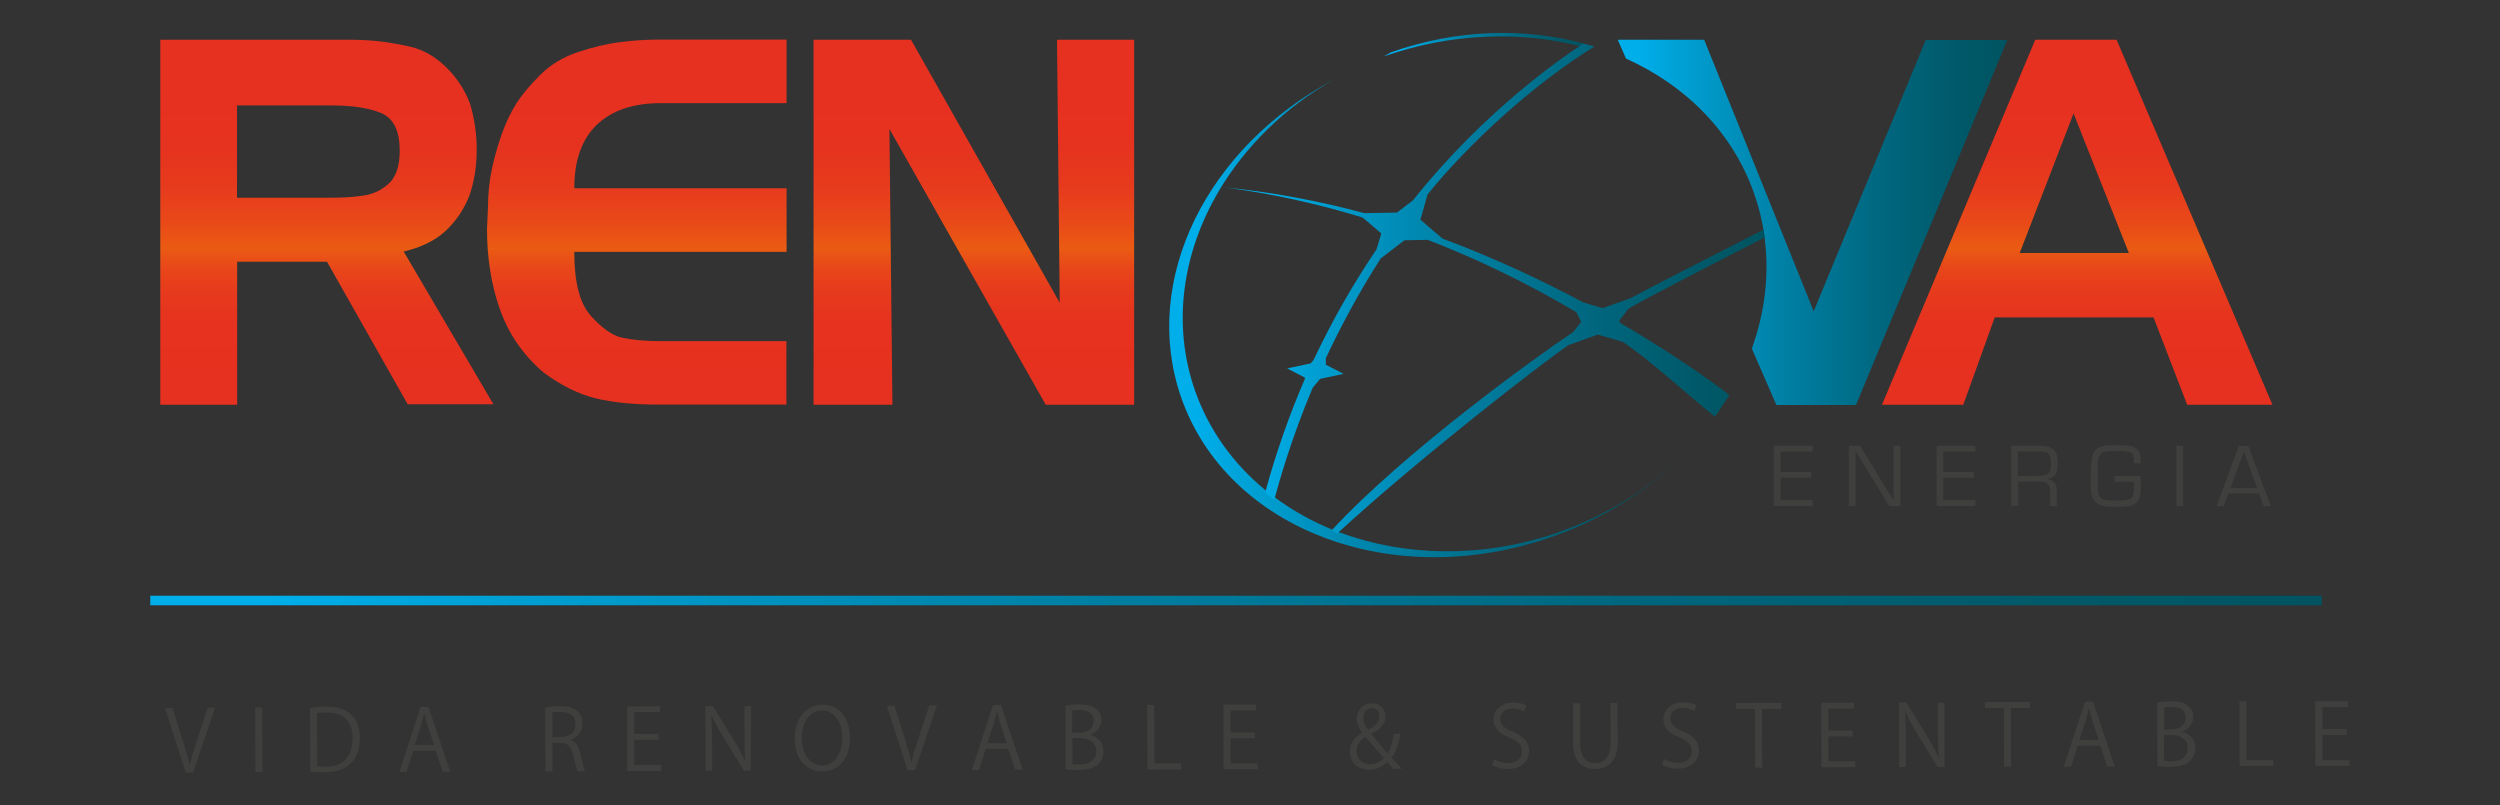 <?xml version="1.0" encoding="UTF-8"?> <svg xmlns="http://www.w3.org/2000/svg" xmlns:xlink="http://www.w3.org/1999/xlink" version="1.1" id="Capa_1" x="0px" y="0px" viewBox="0 0 175 56.37" style="enable-background:new 0 0 175 56.37;" xml:space="preserve"><rect x="0" y="0" width="175" height="56.37" fill="#333333" stroke="none"/> <style type="text/css"> .st0{fill:#3F3F3E;} .st1{fill:url(#SVGID_1_);} .st2{fill:url(#SVGID_00000078756818750525049090000009569627445831746458_);} .st3{fill:url(#SVGID_00000052797398905889398930000014566227644493763261_);} .st4{fill:url(#SVGID_00000119802527816692196200000012547585682810515073_);} .st5{fill:url(#SVGID_00000057130530379084366400000003489432167462262146_);} .st6{fill:url(#SVGID_00000026854775301713943430000015373829850517959347_);} .st7{fill:url(#SVGID_00000031193111146434752070000012147086099529668531_);} .st8{fill:url(#SVGID_00000148638003733832932070000009329058998667625605_);} .st9{fill:url(#SVGID_00000009569168463204308430000008068840276659723137_);} .st10{fill:url(#SVGID_00000150795933316726427520000001023001067769664157_);} .st11{fill:url(#SVGID_00000079483267339848648920000016342687650601746616_);} .st12{fill:none;} .st13{fill:url(#SVGID_00000149350084300208617360000017271747103643254156_);} .st14{fill:url(#SVGID_00000130648423564574006400000011388692749215532944_);} </style> <g> <g> <path class="st0" d="M15.06,49.53l-1.54,4.54h-0.52l-1.45-4.51h0.53l0.71,2.26c0.19,0.61,0.35,1.18,0.49,1.72h0.01 c0.12-0.53,0.3-1.12,0.5-1.72l0.75-2.28L15.06,49.53z"></path> <path class="st0" d="M17.87,49.52h0.49l0.01,4.52h-0.49L17.87,49.52z"></path> <path class="st0" d="M21.7,49.56c0.33-0.06,0.72-0.09,1.14-0.1c1.82,0,2.35,1.06,2.35,2.19c0,0.72-0.18,1.33-0.61,1.77 c-0.4,0.41-1.05,0.64-1.88,0.64c-0.37,0-0.69,0-0.98-0.04L21.7,49.56z M22.21,53.64c0.15,0.01,0.35,0.03,0.58,0.03 c1.23,0,1.89-0.69,1.89-2c0-1.18-0.64-1.8-1.82-1.8c-0.28,0-0.5,0.03-0.67,0.06L22.21,53.64z"></path> <path class="st0" d="M31.51,54.01h-0.52l-0.49-1.46h-1.57l-0.47,1.48h-0.5l1.48-4.54H30L31.51,54.01z M30.38,52.15l-0.44-1.35 c-0.09-0.31-0.18-0.59-0.24-0.86h-0.01c-0.06,0.27-0.15,0.56-0.22,0.84l-0.44,1.36L30.38,52.15z"></path> <path class="st0" d="M39.95,51.81c0.35,0.1,0.56,0.44,0.67,0.95c0.15,0.65,0.25,1.05,0.34,1.23h-0.52 c-0.07-0.13-0.18-0.53-0.3-1.09c-0.13-0.62-0.38-0.9-0.92-0.9h-0.55v2h-0.49l-0.01-4.47c0.28-0.06,0.67-0.1,1.02-0.1 c0.59,0,0.98,0.12,1.24,0.37c0.22,0.19,0.34,0.5,0.34,0.84c0,0.61-0.35,0.99-0.84,1.15v0.03H39.95z M39.25,51.6 c0.64,0,1.04-0.35,1.04-0.9c0-0.67-0.5-0.87-1.06-0.87c-0.27,0-0.46,0.03-0.56,0.04v1.73L39.25,51.6z"></path> <path class="st0" d="M46.31,53.97h-2.4l-0.01-4.52l2.29-0.01v0.41H44.4v1.52h1.69v0.41H44.4v1.76h1.89v0.43H46.31z"></path> <path class="st0" d="M52.55,53.94h-0.49l-1.45-2.38c-0.31-0.5-0.59-1.01-0.81-1.51h-0.01c0.04,0.58,0.04,1.11,0.06,1.89v2h-0.46 l-0.01-4.52h0.52l1.46,2.38c0.33,0.53,0.59,1.01,0.8,1.48h0.01c-0.04-0.64-0.06-1.17-0.06-1.88v-1.97h0.47L52.55,53.94z"></path> <path class="st0" d="M59.5,51.62c0,1.6-0.89,2.38-1.95,2.38c-1.12,0-1.92-0.87-1.92-2.29c0-1.48,0.83-2.38,1.97-2.38 C58.74,49.33,59.48,50.24,59.5,51.62z M56.12,51.69c0,0.96,0.5,1.89,1.42,1.89c0.93,0,1.42-0.9,1.42-1.94 c0-0.9-0.44-1.91-1.42-1.91C56.55,49.74,56.12,50.73,56.12,51.69z"></path> <path class="st0" d="M65.59,49.37l-1.54,4.54h-0.52l-1.45-4.51h0.53l0.71,2.26c0.19,0.61,0.35,1.18,0.47,1.72h0.01 c0.12-0.53,0.3-1.12,0.5-1.72l0.75-2.28L65.59,49.37z"></path> <path class="st0" d="M71.59,53.88h-0.52l-0.5-1.46H69l-0.47,1.48h-0.5l1.48-4.54h0.56L71.59,53.88z M70.47,52.03l-0.44-1.35 c-0.09-0.31-0.18-0.59-0.24-0.86h-0.01c-0.06,0.27-0.15,0.56-0.22,0.84l-0.44,1.36L70.47,52.03z"></path> <path class="st0" d="M76.31,51.44c0.43,0.09,0.93,0.46,0.93,1.14c0,0.4-0.15,0.69-0.35,0.89c-0.3,0.3-0.78,0.43-1.46,0.43 c-0.38,0-0.65-0.03-0.84-0.04l-0.01-4.45c0.25-0.06,0.61-0.1,0.98-0.1c0.56,0,0.93,0.1,1.2,0.33c0.21,0.19,0.34,0.44,0.34,0.78 c0,0.44-0.31,0.83-0.77,1.01C76.31,51.41,76.31,51.44,76.31,51.44z M75.58,51.28c0.61,0,0.98-0.34,0.98-0.81l0,0 c0-0.53-0.4-0.77-1.01-0.77c-0.27,0-0.41,0.01-0.5,0.04v1.54H75.58z M75.07,53.48c0.1,0.03,0.28,0.03,0.49,0.03 c0.62,0,1.18-0.25,1.18-0.93c0-0.68-0.59-0.92-1.2-0.92h-0.47L75.07,53.48z"></path> <path class="st0" d="M82.69,53.85l-2.37,0.01l-0.01-4.52h0.49l0.01,4.1h1.88V53.85z"></path> <path class="st0" d="M88.05,53.84h-2.4l-0.01-4.52h2.29v0.41h-1.79v1.54h1.69v0.41h-1.69v1.76h1.89v0.4H88.05z"></path> <path class="st0" d="M98.03,51.37c-0.12,0.69-0.3,1.26-0.62,1.66c0.22,0.24,0.44,0.47,0.72,0.78h-0.59 c-0.12-0.13-0.25-0.27-0.43-0.46c-0.4,0.37-0.81,0.53-1.29,0.53c-0.83,0-1.33-0.58-1.33-1.26c0-0.59,0.35-1.04,0.86-1.33v-0.01 c-0.24-0.31-0.37-0.64-0.38-0.96c0-0.55,0.38-1.09,1.08-1.09c0.52,0,0.93,0.35,0.93,0.93c0,0.47-0.27,0.84-0.98,1.21v0.03 c0.37,0.44,0.81,0.98,1.14,1.35c0.21-0.34,0.34-0.8,0.41-1.36L98.03,51.37z M96.86,53.05c-0.28-0.33-0.78-0.9-1.29-1.48 c-0.25,0.16-0.61,0.47-0.61,0.98c0,0.53,0.38,0.95,0.93,0.95C96.27,53.5,96.62,53.33,96.86,53.05z M95.44,50.26 c0,0.34,0.16,0.59,0.34,0.84c0.47-0.27,0.77-0.53,0.77-0.93c0-0.3-0.16-0.61-0.53-0.61C95.62,49.58,95.43,49.92,95.44,50.26z"></path> <path class="st0" d="M106.69,49.81c-0.13-0.09-0.41-0.21-0.8-0.21c-0.64,0-0.87,0.38-0.86,0.71c0,0.44,0.28,0.67,0.89,0.92 c0.72,0.31,1.11,0.68,1.11,1.33c0,0.72-0.52,1.27-1.49,1.27c-0.41,0-0.86-0.12-1.08-0.28l0.13-0.41c0.25,0.16,0.61,0.28,0.98,0.28 c0.61,0,0.96-0.33,0.96-0.81c0-0.44-0.24-0.72-0.83-0.96c-0.68-0.25-1.15-0.65-1.15-1.27c0-0.69,0.56-1.2,1.38-1.2 c0.43,0,0.75,0.1,0.93,0.21L106.69,49.81z"></path> <path class="st0" d="M113.24,51.94c0,1.36-0.69,1.89-1.6,1.89c-0.84,0-1.52-0.49-1.52-1.85l-0.01-2.74h0.5v2.74 c0,1.04,0.46,1.45,1.05,1.43c0.65,0,1.08-0.44,1.08-1.45l-0.01-2.74h0.49L113.24,51.94z"></path> <path class="st0" d="M118.59,49.77c-0.13-0.09-0.41-0.21-0.8-0.21c-0.64,0-0.87,0.38-0.87,0.71c0,0.44,0.28,0.67,0.89,0.92 c0.72,0.31,1.11,0.68,1.11,1.33c0,0.72-0.52,1.27-1.49,1.29c-0.41,0-0.86-0.12-1.08-0.28l0.13-0.41c0.25,0.16,0.61,0.28,0.98,0.28 c0.61,0,0.96-0.33,0.96-0.81c0-0.44-0.25-0.72-0.83-0.96c-0.68-0.25-1.15-0.65-1.15-1.27c0-0.69,0.56-1.2,1.38-1.2 c0.43,0,0.75,0.1,0.93,0.21L118.59,49.77z"></path> <path class="st0" d="M124.67,49.62h-1.33l0.01,4.11h-0.49l-0.01-4.11h-1.33v-0.41l3.16-0.01v0.43H124.67z"></path> <path class="st0" d="M129.88,53.7l-2.38,0.01l-0.01-4.52h2.29v0.41h-1.79v1.54h1.69v0.41h-1.69v1.74h1.89V53.7z"></path> <path class="st0" d="M136.12,53.69h-0.49l-1.45-2.38c-0.31-0.5-0.59-1.01-0.81-1.51l-0.01,0.01c0.04,0.58,0.04,1.11,0.04,1.89v2 h-0.46l-0.01-4.52h0.52l1.46,2.38c0.33,0.55,0.59,1.01,0.8,1.48h0.01c-0.04-0.64-0.06-1.17-0.07-1.88v-1.98h0.47L136.12,53.69z"></path> <path class="st0" d="M142.09,49.56h-1.33l0.01,4.11h-0.49l-0.01-4.11h-1.33v-0.41l3.16-0.01L142.09,49.56z"></path> <path class="st0" d="M148.03,53.66h-0.52l-0.49-1.46h-1.58l-0.47,1.46h-0.5l1.48-4.54h0.56L148.03,53.66z M146.91,51.8l-0.44-1.35 c-0.1-0.31-0.18-0.59-0.24-0.86h-0.01c-0.06,0.27-0.15,0.56-0.22,0.84l-0.44,1.36L146.91,51.8z"></path> <path class="st0" d="M152.74,51.22c0.43,0.09,0.93,0.46,0.93,1.14c0,0.4-0.15,0.69-0.35,0.89c-0.3,0.3-0.78,0.43-1.46,0.43 c-0.37,0-0.65-0.03-0.84-0.04l-0.01-4.45c0.25-0.06,0.61-0.1,0.98-0.1c0.56,0,0.93,0.1,1.2,0.33c0.21,0.19,0.34,0.44,0.34,0.78 c0,0.44-0.3,0.83-0.77,1.01L152.74,51.22L152.74,51.22z M152.01,51.06c0.61,0,0.99-0.35,0.99-0.81v-0.01 c0-0.53-0.4-0.77-1.01-0.75c-0.27,0-0.41,0.01-0.5,0.04v1.54L152.01,51.06z M151.49,53.26c0.12,0.03,0.27,0.03,0.47,0.03 c0.62,0,1.18-0.25,1.18-0.93c0-0.68-0.59-0.92-1.2-0.92h-0.47L151.49,53.26z"></path> <path class="st0" d="M159.14,53.61l-2.37,0.01l-0.01-4.52h0.49l0.01,4.11h1.88V53.61z"></path> <path class="st0" d="M164.48,53.6l-2.4,0.01l-0.01-4.52h2.29v0.41h-1.79v1.54h1.69v0.41h-1.69v1.76h1.89L164.48,53.6z"></path> </g> <linearGradient id="SVGID_1_" gradientUnits="userSpaceOnUse" x1="80.521" y1="26.919" x2="80.521" y2="26.919" gradientTransform="matrix(1 0 0 -1 0 64.432)"> <stop offset="0" style="stop-color:#F7F3CB"></stop> <stop offset="1" style="stop-color:#B9B8B2"></stop> </linearGradient> <path class="st1" d="M80.52,37.51"></path> <linearGradient id="SVGID_00000000214631106940090880000005724011779792200374_" gradientUnits="userSpaceOnUse" x1="22.878" y1="58.777" x2="22.878" y2="35.525" gradientTransform="matrix(1 0 0 -1 0 64.432)"> <stop offset="0" style="stop-color:#E63020"></stop> <stop offset="0.203" style="stop-color:#E6331F"></stop> <stop offset="0.326" style="stop-color:#E73B1D"></stop> <stop offset="0.426" style="stop-color:#E94918"></stop> <stop offset="0.505" style="stop-color:#EA5B13"></stop> <stop offset="0.518" style="stop-color:#EA5515"></stop> <stop offset="0.573" style="stop-color:#E8451A"></stop> <stop offset="0.641" style="stop-color:#E7391D"></stop> <stop offset="0.736" style="stop-color:#E6321F"></stop> <stop offset="1" style="stop-color:#E63020"></stop> </linearGradient> <path style="fill:url(#SVGID_00000000214631106940090880000005724011779792200374_);" d="M16.59,28.33h-5.37V2.78h13.19 c0.67,0,1.35,0.03,2.04,0.1s1.48,0.21,2.35,0.41c0.86,0.21,1.67,0.68,2.44,1.42c0.75,0.75,1.32,1.61,1.67,2.57 c0.31,1.05,0.46,2.11,0.46,3.19c0,1.21-0.18,2.29-0.53,3.27c-0.4,0.99-0.98,1.82-1.7,2.47c-0.72,0.65-1.7,1.12-2.88,1.4l6.28,10.69 h-6l-5.65-9.98H16.6v10H16.59z M23.17,7.38h-6.58v6.46h6.58c0.98,0,1.79-0.06,2.44-0.18c0.65-0.12,1.23-0.43,1.73-0.93 c0.43-0.5,0.64-1.21,0.64-2.17c0-1.38-0.41-2.25-1.26-2.63C25.86,7.56,24.67,7.38,23.17,7.38z"></path> <linearGradient id="SVGID_00000147908650284743350340000009498540116966398630_" gradientUnits="userSpaceOnUse" x1="44.577" y1="58.777" x2="44.577" y2="35.525" gradientTransform="matrix(1 0 0 -1 0 64.432)"> <stop offset="0" style="stop-color:#E63020"></stop> <stop offset="0.203" style="stop-color:#E6331F"></stop> <stop offset="0.326" style="stop-color:#E73B1D"></stop> <stop offset="0.426" style="stop-color:#E94918"></stop> <stop offset="0.505" style="stop-color:#EA5B13"></stop> <stop offset="0.518" style="stop-color:#EA5515"></stop> <stop offset="0.573" style="stop-color:#E8451A"></stop> <stop offset="0.641" style="stop-color:#E7391D"></stop> <stop offset="0.736" style="stop-color:#E6321F"></stop> <stop offset="1" style="stop-color:#E63020"></stop> </linearGradient> <path style="fill:url(#SVGID_00000147908650284743350340000009498540116966398630_);" d="M55.06,2.78v4.44h-8.81 c-1.92,0-3.4,0.5-4.47,1.51c-1.05,1.01-1.58,2.48-1.58,4.45h14.86v4.45H40.2c0,2.13,0.38,3.62,1.17,4.49 c0.78,0.86,1.51,1.38,2.19,1.52c0.68,0.15,1.57,0.24,2.68,0.24h8.81v4.44h-9.02c-1.7,0-3.15-0.15-4.35-0.44 c-1.2-0.3-2.4-0.9-3.61-1.79c-1.45-1.23-2.47-2.72-3.08-4.45c-0.61-1.73-0.9-3.61-0.9-5.62l0.07-1.52c0-0.93,0.09-1.82,0.28-2.71 c0.19-0.87,0.43-1.7,0.71-2.48c0.28-0.78,0.62-1.46,0.99-2.06c0.37-0.59,0.93-1.26,1.67-2s1.63-1.27,2.66-1.61 c1.04-0.34,2.01-0.58,2.93-0.69c0.92-0.12,1.83-0.18,2.75-0.18h8.9V2.78z"></path> <linearGradient id="SVGID_00000049207997288029919850000011162111685626137473_" gradientUnits="userSpaceOnUse" x1="68.168" y1="58.777" x2="68.168" y2="35.525" gradientTransform="matrix(1 0 0 -1 0 64.432)"> <stop offset="0" style="stop-color:#E63020"></stop> <stop offset="0.203" style="stop-color:#E6331F"></stop> <stop offset="0.326" style="stop-color:#E73B1D"></stop> <stop offset="0.426" style="stop-color:#E94918"></stop> <stop offset="0.505" style="stop-color:#EA5B13"></stop> <stop offset="0.518" style="stop-color:#EA5515"></stop> <stop offset="0.573" style="stop-color:#E8451A"></stop> <stop offset="0.641" style="stop-color:#E7391D"></stop> <stop offset="0.736" style="stop-color:#E6321F"></stop> <stop offset="1" style="stop-color:#E63020"></stop> </linearGradient> <path style="fill:url(#SVGID_00000049207997288029919850000011162111685626137473_);" d="M62.47,28.33h-5.52V2.78h6.82l10.41,18.41 L73.99,2.78h5.4v25.55H73.2L62.26,9.03L62.47,28.33z"></path> <linearGradient id="SVGID_00000009584927235215138590000008639786930401420210_" gradientUnits="userSpaceOnUse" x1="145.409" y1="58.777" x2="145.409" y2="35.525" gradientTransform="matrix(1 0 0 -1 0 64.432)"> <stop offset="0" style="stop-color:#E63020"></stop> <stop offset="0.203" style="stop-color:#E6331F"></stop> <stop offset="0.326" style="stop-color:#E73B1D"></stop> <stop offset="0.426" style="stop-color:#E94918"></stop> <stop offset="0.505" style="stop-color:#EA5B13"></stop> <stop offset="0.518" style="stop-color:#EA5515"></stop> <stop offset="0.573" style="stop-color:#E8451A"></stop> <stop offset="0.641" style="stop-color:#E7391D"></stop> <stop offset="0.736" style="stop-color:#E6321F"></stop> <stop offset="1" style="stop-color:#E63020"></stop> </linearGradient> <path style="fill:url(#SVGID_00000009584927235215138590000008639786930401420210_);" d="M137.43,28.33h-5.69l10.73-25.55h5.69 l10.91,25.55h-5.97l-2.35-6.11h-11.12L137.43,28.33z M141.38,17.71h7.64l-3.87-9.77L141.38,17.71z"></path> <g> <g> <path class="st0" d="M124.64,31.61v1.43h2.14v0.4h-2.14v1.57h2.25v0.41h-2.72V31.2h2.72v0.41H124.64z"></path> <path class="st0" d="M133.03,31.2v4.23h-0.78l-2.35-3.83h-0.01v0.33v3.5h-0.47V31.2h0.78l2.35,3.84l0,0v-0.33V31.2 C132.54,31.2,133.03,31.2,133.03,31.2z"></path> <path class="st0" d="M136.03,31.61v1.43h2.14v0.4h-2.14v1.57h2.25v0.41h-2.72V31.2h2.72v0.41H136.03z"></path> <path class="st0" d="M140.79,35.43V31.2h2.01c0.44,0,0.77,0.09,0.96,0.27c0.19,0.18,0.28,0.49,0.28,0.95 c0,0.35-0.04,0.59-0.12,0.74c-0.1,0.19-0.31,0.31-0.62,0.37v0.01c0.44,0.03,0.68,0.31,0.68,0.81v1.08h-0.47v-0.98 c0-0.19-0.03-0.34-0.07-0.44c-0.07-0.15-0.19-0.24-0.35-0.27c-0.09-0.01-0.21-0.03-0.37-0.03h-1.45v1.7h-0.47V35.43z M141.26,33.31h1.38c0.33,0,0.55-0.04,0.68-0.13c0.16-0.1,0.24-0.31,0.24-0.62c0-0.38-0.04-0.64-0.12-0.74 c-0.1-0.15-0.31-0.21-0.65-0.21h-1.54v1.7H141.26z"></path> <path class="st0" d="M148.02,33.33h1.82c0.01,0.13,0.01,0.3,0.01,0.47v0.28c0,0.4-0.03,0.67-0.12,0.84 c-0.12,0.27-0.34,0.44-0.65,0.5c-0.18,0.03-0.5,0.06-0.96,0.06c-0.44,0-0.75-0.03-0.93-0.07c-0.44-0.12-0.71-0.4-0.8-0.86 c-0.03-0.18-0.04-0.46-0.04-0.83c0,0,0-0.15,0-0.46v-0.18c0-0.65,0.07-1.12,0.21-1.39c0.13-0.27,0.38-0.43,0.74-0.49 c0.15-0.03,0.43-0.04,0.87-0.04c0.55,0,0.92,0.03,1.09,0.09c0.35,0.12,0.56,0.38,0.58,0.78c0,0.06,0,0.19,0,0.4h-0.47 c0-0.16,0-0.27-0.01-0.31c-0.01-0.12-0.03-0.22-0.07-0.3c-0.06-0.13-0.27-0.21-0.59-0.24c-0.06,0-0.28-0.01-0.68-0.01 c-0.35,0-0.62,0.03-0.77,0.07c-0.24,0.07-0.38,0.34-0.4,0.78c-0.01,0.16-0.01,0.46-0.01,0.87c0,0.44,0,0.75,0.01,0.92 c0.01,0.24,0.04,0.41,0.1,0.52c0.09,0.15,0.22,0.24,0.43,0.27c0.18,0.03,0.47,0.04,0.89,0.04c0.56,0,0.89-0.07,0.99-0.24 c0.04-0.07,0.09-0.21,0.1-0.4c0.01-0.1,0.01-0.25,0.01-0.43c0-0.06,0-0.13,0-0.25h-1.35V33.33z"></path> <path class="st0" d="M152.82,31.2v4.23h-0.47V31.2H152.82z"></path> <path class="st0" d="M158.13,34.54h-2.14l-0.33,0.9h-0.5l1.55-4.23h0.67l1.58,4.23h-0.5L158.13,34.54z M158,34.16l-0.93-2.56 l-0.93,2.56H158z"></path> </g> </g> <linearGradient id="SVGID_00000010996665973138363030000005149676262152029623_" gradientUnits="userSpaceOnUse" x1="10.525" y1="22.402" x2="162.523" y2="22.402" gradientTransform="matrix(1 0 0 -1 0 64.432)"> <stop offset="0.053" style="stop-color:#00AEEA"></stop> <stop offset="0.161" style="stop-color:#00A0D4"></stop> <stop offset="0.436" style="stop-color:#007FA3"></stop> <stop offset="0.678" style="stop-color:#00677F"></stop> <stop offset="0.874" style="stop-color:#005969"></stop> <stop offset="1" style="stop-color:#005461"></stop> </linearGradient> <rect x="10.52" y="41.7" style="fill:url(#SVGID_00000010996665973138363030000005149676262152029623_);" width="152" height="0.67"></rect> <g> <linearGradient id="SVGID_00000065761078173179695490000000440290342323620789_" gradientUnits="userSpaceOnUse" x1="113.242" y1="48.869" x2="140.507" y2="48.869" gradientTransform="matrix(1 0 0 -1 0 64.432)"> <stop offset="0.053" style="stop-color:#00AEEA"></stop> <stop offset="0.161" style="stop-color:#00A0D4"></stop> <stop offset="0.436" style="stop-color:#007FA3"></stop> <stop offset="0.678" style="stop-color:#00677F"></stop> <stop offset="0.874" style="stop-color:#005969"></stop> <stop offset="1" style="stop-color:#005461"></stop> </linearGradient> <path style="fill:url(#SVGID_00000065761078173179695490000000440290342323620789_);" d="M134.81,2.78l-7.85,19.01l-7.67-19.01 h-6.05l0.58,1.32c4.18,1.88,7.47,5.15,8.98,9.48c0.33,0.93,0.55,1.86,0.69,2.81l0.04,0.31l0,0c0.33,2.59,0,5.2-0.9,7.7l1.72,3.95 h5.57L140.51,2.8h-5.69V2.78z"></path> <linearGradient id="SVGID_00000012463969757043026740000014069531619520503487_" gradientUnits="userSpaceOnUse" x1="81.855" y1="42.145" x2="117.648" y2="42.145" gradientTransform="matrix(1 0 0 -1 0 64.432)"> <stop offset="0.053" style="stop-color:#00AEEA"></stop> <stop offset="0.161" style="stop-color:#00A0D4"></stop> <stop offset="0.436" style="stop-color:#007FA3"></stop> <stop offset="0.678" style="stop-color:#00677F"></stop> <stop offset="0.874" style="stop-color:#005969"></stop> <stop offset="1" style="stop-color:#005461"></stop> </linearGradient> <path style="fill:url(#SVGID_00000012463969757043026740000014069531619520503487_);" d="M93.75,37.26 c-0.07,0.07,0.01-0.07-0.06,0l-0.12-0.03c0.04-0.06-0.27-0.07-0.22-0.12c-1.51-0.61-2.91-1.39-4.17-2.34 c-0.07,0.27-0.06,0.12-0.06,0.12l-0.15-0.15c0.3,0.01-0.19-0.15-0.44-0.47c-2.2-1.82-3.9-4.15-4.88-6.93 c-1.63-4.67-0.87-9.67,1.67-13.97c-0.06,0-0.13-0.01-0.19-0.01c0.06,0,0.13,0.01,0.19,0.01c1.83-3.09,4.58-5.83,8.04-7.79 c-8.84,4.7-13.54,14-10.68,22.24c3.24,9.27,14.84,13.65,25.93,9.77c3.53-1.24,6.59-3.16,9.02-5.52c-2.31,2.22-5.2,4.02-8.53,5.19 C103.81,39.11,98.31,38.96,93.75,37.26z"></path> <linearGradient id="SVGID_00000065784840251791292710000000897450858469213339_" gradientUnits="userSpaceOnUse" x1="120.635" y1="36.168" x2="120.739" y2="36.168" gradientTransform="matrix(1 0 0 -1 0 64.432)"> <stop offset="0.053" style="stop-color:#00AEEA"></stop> <stop offset="0.161" style="stop-color:#00A0D4"></stop> <stop offset="0.436" style="stop-color:#007FA3"></stop> <stop offset="0.678" style="stop-color:#00677F"></stop> <stop offset="0.874" style="stop-color:#005969"></stop> <stop offset="1" style="stop-color:#005461"></stop> </linearGradient> <path style="fill:url(#SVGID_00000065784840251791292710000000897450858469213339_);" d="M120.74,28.18l-0.1,0.16 C120.66,28.29,120.71,28.24,120.74,28.18z"></path> <linearGradient id="SVGID_00000119816687457036555640000009386031463088141985_" gradientUnits="userSpaceOnUse" x1="117.589" y1="32.434" x2="117.589" y2="32.434" gradientTransform="matrix(1 0 0 -1 0 64.432)"> <stop offset="0.053" style="stop-color:#00AEEA"></stop> <stop offset="0.161" style="stop-color:#00A0D4"></stop> <stop offset="0.436" style="stop-color:#007FA3"></stop> <stop offset="0.678" style="stop-color:#00677F"></stop> <stop offset="0.874" style="stop-color:#005969"></stop> <stop offset="1" style="stop-color:#005461"></stop> </linearGradient> <path style="fill:url(#SVGID_00000119816687457036555640000009386031463088141985_);" d="M117.59,32"></path> <linearGradient id="SVGID_00000096749972366953694990000010104769593688757137_" gradientUnits="userSpaceOnUse" x1="96.859" y1="61.307" x2="110.876" y2="61.307" gradientTransform="matrix(1 0 0 -1 0 64.432)"> <stop offset="0.053" style="stop-color:#00AEEA"></stop> <stop offset="0.161" style="stop-color:#00A0D4"></stop> <stop offset="0.436" style="stop-color:#007FA3"></stop> <stop offset="0.678" style="stop-color:#00677F"></stop> <stop offset="0.874" style="stop-color:#005969"></stop> <stop offset="1" style="stop-color:#005461"></stop> </linearGradient> <path style="fill:url(#SVGID_00000096749972366953694990000010104769593688757137_);" d="M96.86,3.95 c4.72-1.64,9.52-1.79,13.74-0.72c0.18-0.1,0.27-0.16,0.28-0.18c-4.15-1.12-8.89-1.02-13.51,0.61"></path> <line class="st12" x1="120.04" y1="29.19" x2="120.03" y2="29.17"></line> <linearGradient id="SVGID_00000030457448510528253580000010618446864564586632_" gradientUnits="userSpaceOnUse" x1="120.739" y1="36.367" x2="120.896" y2="36.367" gradientTransform="matrix(1 0 0 -1 0 64.432)"> <stop offset="0.053" style="stop-color:#00AEEA"></stop> <stop offset="0.161" style="stop-color:#00A0D4"></stop> <stop offset="0.436" style="stop-color:#007FA3"></stop> <stop offset="0.678" style="stop-color:#00677F"></stop> <stop offset="0.874" style="stop-color:#005969"></stop> <stop offset="1" style="stop-color:#005461"></stop> </linearGradient> <path style="fill:url(#SVGID_00000030457448510528253580000010618446864564586632_);" d="M120.9,27.95 C120.9,27.95,120.89,27.95,120.9,27.95c-0.06,0.07-0.1,0.16-0.16,0.24L120.9,27.95z"></path> <linearGradient id="SVGID_00000057832367359479819150000003869977243646693007_" gradientUnits="userSpaceOnUse" x1="85.534" y1="44.219" x2="123.518" y2="44.219" gradientTransform="matrix(1 0 0 -1 0 64.432)"> <stop offset="0.053" style="stop-color:#00AEEA"></stop> <stop offset="0.161" style="stop-color:#00A0D4"></stop> <stop offset="0.436" style="stop-color:#007FA3"></stop> <stop offset="0.678" style="stop-color:#00677F"></stop> <stop offset="0.874" style="stop-color:#005969"></stop> <stop offset="1" style="stop-color:#005461"></stop> </linearGradient> <path style="fill:url(#SVGID_00000057832367359479819150000003869977243646693007_);" d="M113.35,22.45L114,21.6 c1.43-0.83,7.32-3.86,9.52-4.97l-0.06-0.56c-2.42,1.23-8.59,4.39-9.34,4.81l-1.94,0.69l-1.35-0.4c-2.85-1.52-6.2-3.11-9.86-4.47 l-1.54-1.32l0.5-1.77c2.76-3.43,7.39-7.73,11.68-10.35c-0.25-0.07-0.5-0.15-0.77-0.21c-1.3,0.84-6.89,4.63-11.93,10.97l-1.12,0.86 l-2.29,0.04c-3.09-0.84-6.61-1.51-9.97-1.82l0,0c1.55,0.18,5.28,0.72,9.86,2.13l1.3,1.11l-0.33,1.11 c-1.55,2.29-3.05,4.86-4.41,7.75l-0.21,0.24l-1.64,0.35l1.24,0.64v0.1c-1.05,2.41-2.03,5.19-2.78,7.95 c0.61,0.5,0.22,0.22,0.64,0.53c0.25-0.99,1.17-4.29,2.69-7.87l0.52-0.62l1.64-0.35l-1.24-0.64v-0.46 c1.02-2.17,2.28-4.55,3.84-6.98l1.66-1.27l1.63-0.03c3.21,1.24,6.73,2.88,10.41,5.07l0.33,0.67l-0.55,0.71 c-2.62,1.74-11.89,8.44-16.9,13.87c0.15,0.06,0.21,0.18,0.37,0.24c5.62-5.18,14.37-11.96,16.19-13.19l2.06-0.74l1.76,0.52 c1.82,1.21,4.57,3.73,6.43,5.23c0.3-0.41,0.74-1.09,1.01-1.52c-0.25-0.21-3.13-2.42-7.63-5.04L113.35,22.45z"></path> </g> </g> </svg> 